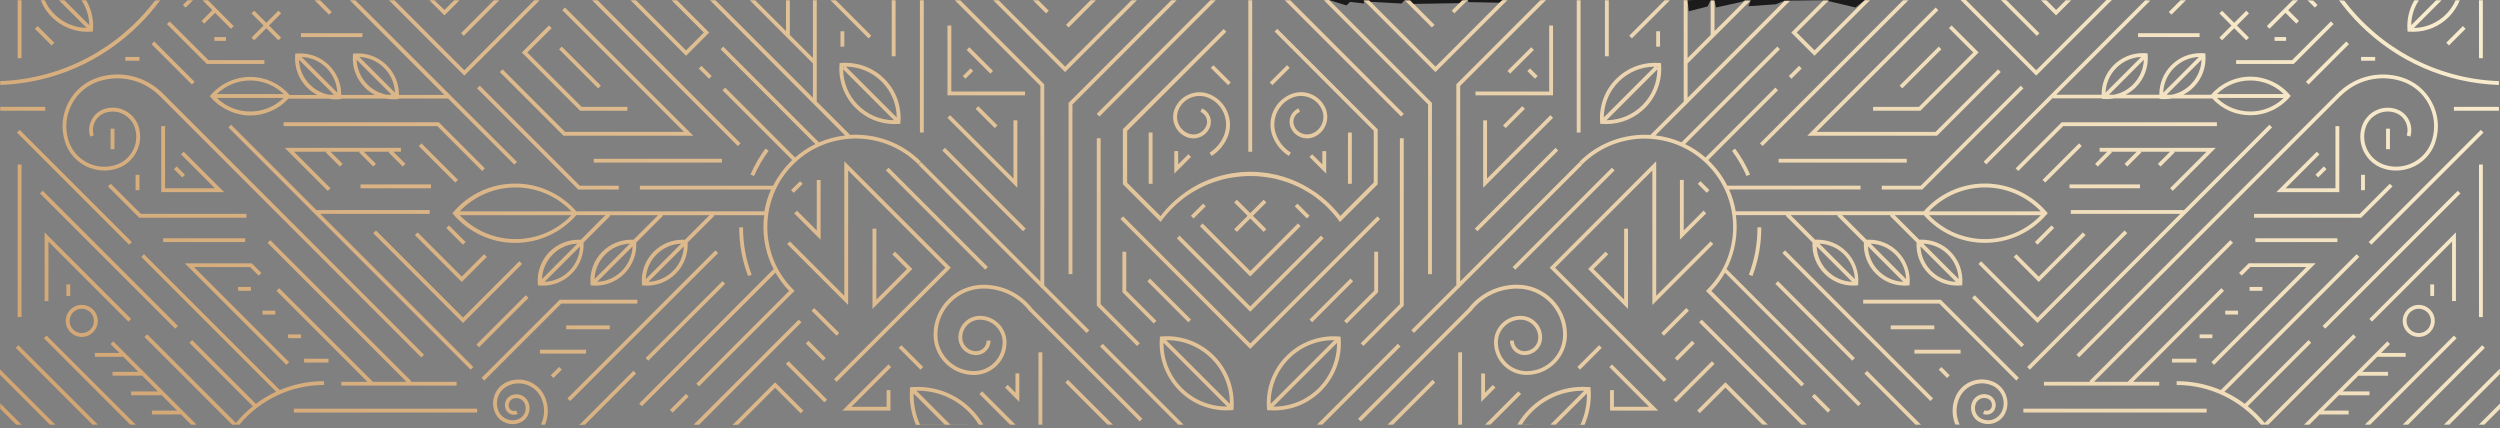 <?xml version="1.0" encoding="utf-8"?>
<!-- Generator: Adobe Illustrator 27.5.0, SVG Export Plug-In . SVG Version: 6.00 Build 0)  -->
<svg version="1.1" id="_ÎÓÈ_1" xmlns="http://www.w3.org/2000/svg" xmlns:xlink="http://www.w3.org/1999/xlink" x="0px" y="0px"
	 viewBox="0 0 3901.4 668.6" style="enable-background:new 0 0 3901.4 668.6;" xml:space="preserve">
<rect x="0" y="0" width="3901.4" height="668.6" fill="#808080" stroke="none"/>
<style type="text/css">
	.st0{fill:url(#SVGID_1_);}
	.st1{fill:#1B1B1B;}
</style>
<linearGradient id="SVGID_1_" gradientUnits="userSpaceOnUse" x1="823.202" y1="-790.653" x2="3079.023" y2="1465.168" gradientTransform="matrix(1 0 0 -1 0 670)">
	<stop  offset="0" style="stop-color:#D2A572"/>
	<stop  offset="0.54" style="stop-color:#E6CAA2"/>
	<stop  offset="1" style="stop-color:#F9EED0"/>
</linearGradient>
<path class="st0" d="M912.9,662.7l79.8-79.8l-4.2-4.2l-84.6,84.6 M1090.9,662.8L1250.7,503l-4.2-4.2l-164.1,164 M1701.8,0.4
	l-38.3,38.3l4.2,4.2l42.5-42.5 M2128,0.4l112.1,112.1L2352.4,0.3 M1550,0.4l112.1,112.1L1774.2,0.4 M1765.8,0.4l-103.6,103.6
	L1558.5,0.4 M2343.8,0.4l-103.6,103.6L2136.5,0.4 M1534.8,444.4c-43,0-77.9,35-77.9,77.9c0,34.7,28.2,62.9,62.9,62.9
	c28.1,0,50.9-22.8,50.9-50.9c0-22.8-18.6-41.4-41.4-41.4c-18.6,0-33.7,15.1-33.7,33.7c0,15.2,12.4,27.5,27.6,27.5
	c12.5,0,22.6-10.2,22.6-22.6h-6c0,9.2-7.5,16.6-16.6,16.6c-11.9,0-21.6-9.7-21.6-21.5c0-15.3,12.4-27.7,27.7-27.7
	c19.5,0,35.4,15.9,35.4,35.3c0,24.8-20.2,44.9-44.9,44.9c-31.4,0-56.9-25.5-56.9-56.9c0-39.6,32.3-71.9,71.9-71.9
	c27.3,0,52.7,12,70,33.1l-0.2,0.2l174,174l4.2-4.2L1610.4,481l0.1-0.1C1592.1,457.7,1564.4,444.4,1534.8,444.4L1534.8,444.4z
	 M1612,0.4l20.5,20.5l4.2-4.2l-16.3-16.3 M1234.5,296.7l4.2,4.2l14-14l-4.2-4.2L1234.5,296.7z M1280.6,374.1v-93.2h-6v78.8
	l-30.9-30.9l-4.2,4.2L1280.6,374.1z M1228.5,380.9l95.1,95.1v-210l151.8,151.8l-173.9,173.9l4.2,4.2l178.1-178.1l-166.2-166.2v210
	l-84.9-84.9L1228.5,380.9z M1070.5,614.7l-25,25l4.2,4.2l25-25L1070.5,614.7z M334.6,63.8h18v-6h-18V63.8z M720.6,431.6l-68.9-68.9
	l-4.2,4.2l73.1,73.1l39.1-39.1l-4.2-4.2L720.6,431.6z M714.7,280.7l-57-57l-4.2,4.2l57,57L714.7,280.7z M756.7,262.7l-71.9-71.9
	H442.6v6h239.8l70.1,70.1L756.7,262.7z M696.5,355.9l26,26l4.2-4.2l-26-26L696.5,355.9z M396.7,62.9l18.9-18.9l18.9,18.9l4.2-4.2
	l-18.9-18.9l18.9-18.9l-4.2-4.2l-18.9,18.9l-18.9-18.9l-4.2,4.2l18.9,18.9l-18.9,18.9L396.7,62.9z M469.6,57.8h96v-6h-96L469.6,57.8
	L469.6,57.8z M751.5,589.7l4.2,4.2l120.1-120.1h118.8v-6H873.4L751.5,589.7z M722.6,495.6L586.7,359.7l-4.2,4.2L722.6,504l92.1-92.1
	l-4.2-4.2L722.6,495.6z M743.5,537.7l4.2,4.2l77-77l-4.2-4.2L743.5,537.7z M316,0.4l15.4,15.4l-16.9,16.9l4.2,4.2l16.9-16.9
	l24.9,24.9l4.2-4.2L324.5,0.4 M292.8,0.4l-7.3,7.3l4.2,4.2l11.5-11.5 M951.6,507.8h-68v6h68V507.8z M172.6,200.8v32h6v-32H172.6z
	 M236.5,68.9l63,63l4.2-4.2l-63-63L236.5,68.9L236.5,68.9z M26.5,206.9l175,175l4.2-4.2l-175-175L26.5,206.9L26.5,206.9z
	 M260.5,37.6l62.2,62.2h89.9v-6h-87.4l-60.4-60.4L260.5,37.6z M1429.4,663c-7.5-17.5-10.8-36.7-9.3-56.1l0.2-2.6l2.6-0.2
	c3-0.2,6.1-0.3,9.1-0.3c31.7,0,61.4,12.3,83.8,34.7c7.4,7.4,13.5,15.3,18.6,24.2 M1474.4,662.7l-48.7-48.7
	c-0.3,17,3.2,33.6,10.1,48.7 M1527.4,662.7c-4.7-7.9-9.3-13.4-15.9-20.1c-21.2-21.2-49.5-32.9-79.5-32.9c-0.7,0-1.3,0-1.9,0
	l52.9,52.9 M2367.9,662.6c5.1-8.9,11.2-16.8,18.6-24.2c22.4-22.4,52.1-34.7,83.8-34.7c3,0,6.1,0.1,9.1,0.3l2.6,0.2l0.2,2.6
	c1.5,19.4-1.8,38.7-9.4,56.1 M2466.4,662.7c6.9-15.1,10.4-31.8,10.1-48.7l-48.7,48.7 M2419.3,662.7l52.9-52.9c-0.6,0-1.3,0-1.9,0
	c-30.1,0-58.3,11.7-79.5,32.9c-6.6,6.6-11.2,12.2-15.9,20.1 M1309.7,519.7l-39-39l-4.2,4.2l39,39L1309.7,519.7z M1226.5,567.9l60,60
	l4.2-4.2l-60-60L1226.5,567.9z M1386.5,568.7l-72.1,72.1h75.2v-32h-6v26h-54.8l61.9-61.9L1386.5,568.7z M1151.9,662.8l57.7-57.7
	l39.9,39.9l4.2-4.2l-44.1-44.1l-66.5,66.5 M1257.5,536l27,27l4.2-4.2l-27-27L1257.5,536z M2281.8,0.4l-16.3,16.3l4.2,4.2L2290.6,0
	 M2819.8,662.7l-164.1-164l-4.2,4.2l159.8,159.8 M2831.7,614.7l-4.2,4.2l25,25l4.2-4.2L2831.7,614.7z M2621.6,280.8V374l41.1-41.1
	l-4.2-4.2l-30.9,30.9v-78.8H2621.6L2621.6,280.8z M2667.7,296.7l-14-14l-4.2,4.2l14,14L2667.7,296.7z M2192,0.4l42.5,42.5l4.2-4.2
	l-38.3-38.3 M2066,0.4l162.6,162.6v264.8h6V160.6L2074.1,0 M2123.6,657.7l174-174l-0.2-0.2c17.3-21.1,42.7-33.1,70-33.1
	c39.6,0,71.9,32.3,71.9,71.9c0,31.4-25.5,56.9-56.9,56.9c-24.8,0-44.9-20.2-44.9-44.9c0-19.5,15.9-35.4,35.4-35.4
	c15.3,0,27.7,12.4,27.7,27.7c0,11.9-9.7,21.5-21.6,21.5c-9.2,0-16.6-7.5-16.6-16.6h-6c0,12.5,10.2,22.6,22.6,22.6
	c15.2,0,27.6-12.4,27.6-27.5c0-18.6-15.1-33.7-33.7-33.7c-22.8,0-41.4,18.5-41.4,41.3c0,28.1,22.9,50.9,50.9,50.9
	c34.7,0,62.9-28.2,62.9-62.9c0-43-34.9-77.9-77.9-77.9c-29.6,0-57.2,13.3-75.7,36.6l0.1,0.1l-172.5,172.5L2123.6,657.7L2123.6,657.7
	z M2418.4,417.8l178.1,178.1l4.2-4.2l-173.9-173.9L2578.6,266v210l95.1-95.1l-4.2-4.2l-84.9,84.9v-210L2418.4,417.8z M3876.9,662.7
	l24.4-24.4l0.1-8.6l-33,33 M3838.7,0.4c-3.9,9.7-9.8,18.6-17.3,26.2c-14.8,14.8-34.6,23-55.6,23l0,0c-2,0-4-0.1-6-0.2l-2.6-0.2
	l-0.2-2.6c-1.2-16.3,2.6-32.4,10.8-46.2 M3774.9,0.4c-7.8,11.6-11.8,24.9-12,38.9l38.9-38.9 M3810.2,0.4l-43.2,43.2
	c18.9-0.3,36.7-7.8,50.1-21.2c6.4-6.4,11.5-13.9,15-21.9 M3847.7,44.9l-4.2-4.2l-26,26l4.2,4.2L3847.7,44.9z M3874.6,90.8V0.4h-6
	v90.4H3874.6z M356.5,198.9l378,378l4.2-4.2L499.8,333.8h170.8v-6h-176v0.8L360.7,194.7L356.5,198.9L356.5,198.9z M421.7,374.7
	l-4.2,4.2l216.9,216.9h-52.5L435.7,449.7l-4.2,4.2l141.9,141.9h-40.8v6h180v-6h-72l1.1-1.1L421.7,374.7z M625.6,230.8H444.4
	l67.1,67.1l4.2-4.2l-56.9-56.9h50.8l-1.1,1.1l22,22l4.2-4.2l-18.9-18.9h45.8l-1.1,1.1l22,22l4.2-4.2l-18.9-18.9h39.8l-1.1,1.1l22,22
	l4.2-4.2l-18.9-18.9h11.8V230.8L625.6,230.8z M562.6,293.8h110v-6h-110V293.8z M33.6,256.8h-6v238h6V256.8z M168.5,290.9l48.9,48.9
	h167.2v-6H219.9l-47.1-47.1L168.5,290.9L168.5,290.9z M251.6,196.8v103h98.2l-63.1-63.1l-4.2,4.2l52.9,52.9h-77.8v-97H251.6z
	 M408,426l-15.1-15.1H288.4L447,569.4l4.2-4.2L302.8,416.8h87.5l13.4,13.4L408,426L408,426z M275.7,259.7l-4.2,4.2l13,13l4.2-4.2
	L275.7,259.7z M211.6,272.8v24h6v-24H211.6z M277.7,508.7l-211-211l-4.2,4.2l211,211L277.7,508.7z M204.7,497.7L69.6,362.6v107.2h6
	V377l124.9,124.9L204.7,497.7L204.7,497.7z M469.6,527.8v-6h-20v6H469.6z M458.6,643.8h286v-6h-286L458.6,643.8L458.6,643.8z
	 M474.6,565.8h38v-6h-38L474.6,565.8L474.6,565.8z M152.6,500.8c0,13.8-11.2,25-25,25s-25-11.2-25-25s11.2-25,25-25
	S152.6,487,152.6,500.8z M146.6,500.8c0-10.5-8.5-19-19-19s-19,8.5-19,19s8.5,19,19,19S146.6,511.3,146.6,500.8z M211.9,662.8
	L72.7,523.7l-4.2,4.2l134.8,134.8 M103.6,443.8v18h6v-18H103.6z M409.6,490.8h20v-6h-20V490.8z M254.6,371.8v6h128v-6H254.6z
	 M371.6,453.8h20v-6h-20V453.8z M152.8,662.7l-124-124l-4.2,4.2l119.8,119.8 M306.8,662.7L195.1,551.1v-0.3h-0.3l-18.1-18.1
	l-4.2,4.2l13.9,13.9h-38.3v6h44.3l23.5,23.5h-40.3v6h46.3l24.5,24.5h-41.8v6h47V616l24.8,24.8h-39.3v6h45.3l15.9,15.9 M373.6,662.7
	c31.6-37.8,79-61.9,132-61.9v-6c-24.4,0-47.7,4.9-68.9,13.9l-212-212l-4.2,4.2l210.4,210.4c-11.2,5.2-21.8,11.5-31.6,18.9
	l-99.5-99.5l-4.2,4.2l99,99c-9.7,7.8-18.5,16.5-26.4,26.1L229.7,521.7l-4.2,4.2l136.8,136.8 M770.8,0.4l-51.3,51.3l4.2,4.2
	l55.5-55.5 M708.8,0.4l-15.1,15.1l-16-15.2 M670,0.4l23.6,23.6l23.6-23.6 M833.8,0.4L724.6,109.6L615.5,0.4 M924,0.4l227.5,227.5
	l4.2-4.2L932.5,0.4 M607,0.4l117.6,117.6L842.2,0.4 M744.5,137.9l157,157l0.9,0.9h63.2v-6h-60.8L748.7,133.7L744.5,137.9
	L744.5,137.9z M780,112.4l99.4,99.4h202.5L881.7,11.7l-4.2,4.2l189.9,189.9H881.9l-97.6-97.6L780,112.4L780,112.4z M856.6,39.7
	l-42.2,42.2l90.9,90.9h73.8v-6h-71.3l-84.9-84.9l38-38L856.6,39.7L856.6,39.7z M937.7,133.7l-61-61l-4.2,4.2l61,61L937.7,133.7
	L937.7,133.7z M154,120.6c-20.4,6.3-37.1,20.2-47.1,39.1c-10,18.9-12,40.5-5.7,60.9c8.6,27.7,34.1,45.5,61.7,45.5
	c6.3,0,12.7-0.9,19-2.9c27.5-8.5,43-37.8,34.5-65.3c-6.9-22.3-30.7-34.9-53-28c-8.8,2.7-16,8.7-20.3,16.9s-5.2,17.5-2.5,26.3
	l5.7-1.8c-2.2-7.3-1.5-15,2-21.7c3.6-6.7,9.5-11.7,16.8-13.9c19.2-5.9,39.6,4.9,45.5,24.1c7.5,24.4-6.2,50.3-30.6,57.8
	c-30.9,9.5-63.7-7.8-73.2-38.7c-5.8-18.9-3.9-38.9,5.3-56.4c9.2-17.5,24.7-30.3,43.6-36.1c33.1-10.2,68.9-1.3,93.4,23.2l0.1-0.1
	l408.3,408.3l4.2-4.2L250.7,142.4l-0.1,0.1C224.6,118.6,188,110.2,154,120.6L154,120.6z M0.4,172.8h70.2v-6H0.4 M195.6,88.8v6h22v-6
	H195.6z M0.4,637.9l24.9,24.9l8.5,0L0.4,629.4 M0,584.9l77.8,77.8l8.5,0L0,576.4 M491,0.4l22.5,22.5l4.2-4.2L499.5,0.4
	 M1106.5,122.9l4.2-4.2l-16-16l-4.2,4.2L1106.5,122.9z M1048,0.4l50.4,50.4l-27.8,27.8L992.5,0.4 M984,0.4l86.6,86.6l36.2-36.2
	l-50.4-50.4 M1126.6,247.8h-200v6h200V247.8z M914.6,545.8h-72v6h72V545.8z M863.7,589.9l13-13l-4.2-4.2l-13,13L863.7,589.9z
	 M885.5,621.7l4.2,4.2l231-231l-4.2-4.2L885.5,621.7z M1131.7,442.9l-4.2-4.2l-120,120l4.2,4.2L1131.7,442.9z M850.6,662.7
	c5.8-14,5.8-30.2-0.8-44.5c-10.4-22.4-37-32.1-59.3-21.8c-8.8,4.1-15.5,11.3-18.8,20.5c-3.3,9.1-2.9,19,1.2,27.8
	c6.9,14.8,24.6,21.3,39.4,14.5c5.9-2.7,10.4-7.6,12.6-13.7c2.2-6.1,2-12.7-0.8-18.6c-2.2-4.9-6.3-8.6-11.3-10.4
	c-5-1.8-10.5-1.6-15.3,0.6c-4,1.9-7.1,5.2-8.6,9.4s-1.3,8.7,0.5,12.7c1.6,3.4,4.3,5.9,7.8,7.2c3.5,1.3,7.3,1.1,10.7-0.4l-2.5-5.4
	c-1.9,0.9-4.1,1-6.1,0.2c-2-0.7-3.6-2.2-4.5-4.1c-1.2-2.6-1.3-5.5-0.3-8.2c1-2.7,2.9-4.8,5.5-6c3.4-1.6,7.2-1.7,10.8-0.4
	c3.5,1.3,6.3,3.9,7.9,7.3c2.1,4.5,2.3,9.4,0.6,14c-1.7,4.6-5.1,8.3-9.5,10.3c-11.8,5.5-26,0.3-31.5-11.5c-7-15.2-0.4-33.3,14.8-40.3
	c19.4-9,42.4-0.5,51.4,18.8c6.3,13.5,5.9,29-0.3,42 M554.5,0.4l252.3,252.3l-4.2,4.2L698.6,153v0.8h-76.5l-0.1,0.8l-2.6,0.2
	c-1.6,0.1-3.3,0.2-4.9,0.2c-4.1,0-8.1-0.4-12-1.1h-70.4l-0.1,0.8l-2.6,0.2c-1.6,0.1-3.3,0.2-4.9,0.2c-4.1,0-8.1-0.4-12-1.1h-62.5
	c-15.3,16.7-36.9,26.2-59.5,26.2s-46-10.3-61.4-28.2l-1.7-1.9l1.7-1.9c15.4-17.9,37.8-28.2,61.4-28.2s45.9,10.3,61.3,28.2h43.3
	c-5.8-3-11.2-6.9-15.9-11.6c-13.2-13.2-20-31.6-18.6-50.3l0.2-2.6l2.6-0.2c1.6-0.1,3.3-0.2,4.9-0.2c17.1,0,33.3,6.7,45.4,18.8
	c12.3,12.3,19,28.9,18.8,46.1h52.7c-5.8-3-11.2-6.9-15.9-11.6c-13.2-13.2-20-31.6-18.6-50.3l0.2-2.6l2.6-0.2
	c1.6-0.1,3.3-0.2,4.9-0.2c17.2,0,33.3,6.7,45.4,18.8c12.3,12.3,19,28.9,18.8,46.1h70.9L546,0.4 M442.7,152.8H338.4
	c13.9,13.6,32.6,21.2,52.2,21.2S428.8,166.3,442.7,152.8z M442.7,146.8c-13.9-13.6-32.6-21.2-52.2-21.2s-38.2,7.7-52.2,21.2H442.7z
	 M521.1,147.8l-54.6-54.6c0.6,14.5,6.6,28.3,17,38.7c8.2,8.2,18.5,13.7,29.7,15.9H521.1z M526.4,144.6c-0.6-14.5-6.6-28.3-17-38.7
	c-10.4-10.4-24.1-16.4-38.7-17L526.4,144.6z M611.1,147.8l-54.6-54.6c0.6,14.5,6.6,28.3,17,38.7c8.2,8.2,18.5,13.7,29.7,15.9H611.1
	L611.1,147.8z M616.4,144.6c-0.6-14.5-6.6-28.3-17-38.7c-10.4-10.4-24.1-16.4-38.7-17L616.4,144.6L616.4,144.6z M2522,123.2
	c16.2-16.2,37.8-25.2,60.8-25.2c2.2,0,4.4,0.1,6.6,0.2l2.6,0.2l0.2,2.6c1.9,25.1-7.2,49.7-24.9,67.4c-16.2,16.2-37.8,25.2-60.8,25.2
	l0,0c-2.2,0-4.4-0.1-6.6-0.2l-2.6-0.2l-0.2-2.6C2495.2,165.5,2504.2,140.9,2522,123.2L2522,123.2z M2584.9,104.1l1.5,1.5
	c0-0.5,0-1,0-1.5C2585.8,104.1,2585.4,104.1,2584.9,104.1z M2507.1,187.6c21.1-0.1,41-8.5,55.9-23.4c14.9-14.9,23.2-35,23.4-55.9
	L2507.1,187.6L2507.1,187.6z M2526.2,127.4c-14.9,14.9-23.2,35-23.4,55.9l79.3-79.3C2561,104.2,2541.2,112.5,2526.2,127.4
	L2526.2,127.4z M2590.6,72.8v-24h-6v24H2590.6z M2504.6,0.4v87.4h6V0.4 M2460.6,0.4v206.4h6V0.4 M2352.5,110.7l4.2,4.2l37-37
	l-4.2-4.2L2352.5,110.7z M2395.5,122.9l4.2-4.2l-12-12l-4.2,4.2L2395.5,122.9z M2734.8,430.8c9.3-24.3,13.9-49.9,13.8-76l-6,0
	c0.1,25.4-4.4,50.2-13.4,73.8L2734.8,430.8L2734.8,430.8z M2305.7,360.9l126-126l-4.2-4.2l-126,126L2305.7,360.9z M2302.6,148.8h121
	v-109h-6v103h-115V148.8z M2633.6,0.4v90.1l36-36V0.4 M2793.8,0.9l-210.4,210.4c13.9,1.6,27.6,5.2,40.7,10.8l149.4-149.4l4.2,4.2
	l-147.9,147.9c11.6,5.6,22.5,12.9,32.6,21.8l-0.9-0.9l109-109l4.2,4.2l-108.9,108.8c0.9,0.9,1.8,1.8,2.7,2.7
	c11.1,11.1,20.2,23.7,27,37.3h208v6h-205.1c4.8,10.8,8.3,22.2,10.3,34h293.5c24.1-27.5,58.8-43.3,95.4-43.3s72.1,16.1,96.3,44.3
	l1.7,2l-1.7,2c-24.2,28.2-59.3,44.3-96.3,44.3s-71.2-15.8-95.4-43.3h-45.4l38.4,38.4c1.2-0.1,2.3-0.1,3.5-0.1
	c17.1,0,33.1,6.6,45.1,18.7c13.2,13.2,19.9,31.4,18.5,50l-0.2,2.6l-2.6,0.2c-1.6,0.1-3.3,0.2-4.9,0.2c-17.1,0-33.1-6.6-45.1-18.7
	c-12.8-12.8-19.6-30.5-18.6-48.6l-41.6-41.6l1.1-1.1h-75.8l38.4,38.4c1.2-0.1,2.3-0.1,3.5-0.1c17.1,0,33.1,6.6,45.1,18.7
	c13.2,13.2,19.9,31.4,18.5,50l-0.2,2.6l-2.6,0.2c-1.6,0.1-3.3,0.2-4.9,0.2c-17.1,0-33.1-6.6-45.1-18.7
	c-12.8-12.8-19.6-30.5-18.6-48.6l-41.6-41.6l1.1-1.1h-73.8l38.4,38.4c1.2-0.1,2.3-0.1,3.5-0.1c17.1,0,33.1,6.6,45.1,18.7
	c13.2,13.2,19.9,31.4,18.5,50l-0.2,2.6l-2.6,0.2c-1.6,0.1-3.3,0.2-4.9,0.2c-17.1,0-33.1-6.6-45.1-18.7
	c-12.8-12.8-19.6-30.5-18.6-48.6l-41.6-41.6l1.1-1.1h-79c0.8,6.1,1.2,12.2,1.2,18.5c0,23.2-5.5,45.6-15.8,65.7l209.7,209.7l-4.2,4.2
	L2692,425.5c-5.8,10.2-13,19.8-21.3,28.5l144.9,144.9l-4.2,4.2L2662.2,454l2.1-2.1c53.8-53.8,53.8-141.4,0-195.2
	c-24.1-24.1-54.9-37.4-86.5-39.9l-0.1,0.1l-0.2-0.2c-38.8-3-78.7,10.3-108.4,39.9l-4.2-4.2c30.3-30.3,70.9-44.2,110.6-41.8
	l52.8-52.8h-0.8v-61l-0.1-0.1l0.1-0.1V0.4 M2732.2,0.4l-98.6,98.6v53.5L2785.2,1 M2675.6,0.4v48.1l48.2-48.1 M2839.3,380.2
	l55.3,55.3c-0.6-14.4-6.6-28.1-16.9-38.4C2867.4,386.7,2853.8,380.8,2839.3,380.2L2839.3,380.2z M2835,384.5
	c0.6,14.4,6.6,28.1,16.9,38.4c10.3,10.3,23.9,16.3,38.4,16.9L2835,384.5z M2919.3,380.2l55.3,55.3c-0.6-14.4-6.6-28.1-16.9-38.4
	C2947.4,386.7,2933.8,380.8,2919.3,380.2L2919.3,380.2z M2915,384.5c0.6,14.4,6.6,28.1,16.9,38.4c10.3,10.3,23.9,16.3,38.4,16.9
	L2915,384.5z M3001.3,380.2l55.3,55.3c-0.6-14.4-6.6-28.1-16.9-38.4C3029.4,386.7,3015.8,380.8,3001.3,380.2L3001.3,380.2z
	 M2997,384.5c0.6,14.4,6.6,28.1,16.9,38.4c10.3,10.3,23.9,16.3,38.4,16.9L2997,384.5z M3010.4,329.8h174.4
	c-22.8-23.8-54.2-37.3-87.2-37.3S3033.2,306.1,3010.4,329.8L3010.4,329.8z M3010.4,335.8c22.8,23.8,54.2,37.3,87.2,37.3
	s64.5-13.5,87.2-37.3H3010.4L3010.4,335.8z M2725.6,274.7l5.5-2.4c-6.2-14.3-14.1-27.9-23.4-40.5l-4.8,3.6
	C2711.8,247.6,2719.5,260.8,2725.6,274.7L2725.6,274.7z M1359.7,55.7l-55.3-55.3h-3.5h-4.9l59.5,59.5L1359.7,55.7L1359.7,55.7z
	 M1600.7,356.7l-126-126l-4.2,4.2l126,126L1600.7,356.7z M1435.6,0.4v206.4h6V0.4 M1549.7,110.7l-37-37l-4.2,4.2l37,37L1549.7,110.7
	z M1506.7,122.9l12-12l-4.2-4.2l-12,12L1506.7,122.9z M1335,168.4c-17.8-17.8-26.8-42.3-24.9-67.4l0.2-2.6l2.6-0.2
	c2.2-0.2,4.4-0.2,6.6-0.2c23,0,44.6,8.9,60.8,25.2c17.8,17.7,26.8,42.3,24.9,67.4l-0.2,2.6l-2.6,0.2c-2.2,0.2-4.4,0.2-6.6,0.2
	C1372.8,193.6,1351.2,184.7,1335,168.4z M1320.1,104l79.3,79.3c-0.2-20.9-8.5-41-23.4-55.9C1361,112.5,1341.2,104.2,1320.1,104
	L1320.1,104z M1315.9,105.6l1.5-1.5c-0.5,0-1,0-1.5,0C1315.9,104.6,1315.9,105.1,1315.9,105.6L1315.9,105.6z M1315.8,108.3
	c0.2,20.9,8.5,41,23.4,55.9c14.9,14.9,34.8,23.3,55.9,23.4L1315.8,108.3L1315.8,108.3z M2314.6,187.8V293l109.1-109.1l-4.2-4.2
	l-98.9,98.9v-90.8L2314.6,187.8L2314.6,187.8z M1317.6,72.8v-24h-6v24H1317.6z M1116.5,0.4l152.1,152.1V99L1170,0.4 M1274.6,0.4
	v96.1l0.1,0.1l-0.1,0.1v61h-0.8l52.8,52.8c39.7-2.4,80.3,11.5,110.6,41.8l-4.2,4.2c-29.6-29.6-69.5-42.9-108.4-39.9l-0.2,0.2
	l-0.1-0.1c-31.6,2.5-62.4,15.8-86.5,39.9c-53.8,53.8-53.8,141.4,0,195.2l2.1,2.1l-149.1,149.1l-4.2-4.2L1231.5,454
	c-8.3-8.7-15.5-18.3-21.3-28.5l-208.5,208.5l-4.2-4.2L1207.2,420c-10.3-20.1-15.8-42.5-15.8-65.7c0-6.2,0.4-12.4,1.2-18.5h-79
	l1.1,1.1l-41.6,41.6c1,18.1-5.7,35.8-18.6,48.6c-12.1,12-28.1,18.7-45.1,18.7c-1.6,0-3.3-0.1-4.9-0.2l-2.6-0.2l-0.2-2.6
	c-1.4-18.6,5.3-36.9,18.5-50c12-12,28.1-18.7,45.1-18.7c1.2,0,2.3,0,3.5,0.1l38.4-38.4h-73.8l1.1,1.1l-41.6,41.6
	c1,18.1-5.7,35.8-18.6,48.6c-12,12-28.1,18.7-45.1,18.7c-1.6,0-3.3-0.1-4.9-0.2l-2.6-0.2l-0.2-2.6c-1.4-18.6,5.3-36.9,18.5-50
	c12-12,28.1-18.7,45.1-18.7c1.2,0,2.3,0,3.5,0.1l38.4-38.4h-75.8l1.1,1.1l-41.6,41.6c1,18.1-5.7,35.8-18.6,48.6
	c-12,12-28.1,18.7-45.1,18.7c-1.6,0-3.3-0.1-4.9-0.2l-2.6-0.2l-0.2-2.6c-1.4-18.6,5.3-36.9,18.5-50c12-12,28.1-18.7,45.1-18.7
	c1.2,0,2.3,0,3.5,0.1l38.4-38.4h-45.4c-24.1,27.5-58.8,43.3-95.4,43.3s-72.1-16.1-96.3-44.3l-1.7-2l1.7-2
	c24.2-28.2,59.2-44.3,96.3-44.3s71.2,15.8,95.4,43.3h293.5c2-11.8,5.4-23.2,10.3-34H998.6v-6h208c6.8-13.6,15.9-26.2,27-37.4
	c0.9-0.9,1.8-1.8,2.7-2.7l-108.8-108.8l4.2-4.2l109,109l-0.9,0.9c10-8.9,21-16.2,32.6-21.8L1124.5,76.9l4.2-4.2l149.4,149.5
	c13.1-5.6,26.8-9.2,40.7-10.8L1108,0.4 M1232.6,0.4v54.1l36,36V0.4 M1232.6,0.4h-54.1l48.1,48.1V0.4 M891.8,335.8H717.4
	c22.8,23.8,54.2,37.3,87.2,37.3S869.1,359.6,891.8,335.8L891.8,335.8z M891.8,329.8c-22.8-23.8-54.2-37.3-87.2-37.3
	s-64.5,13.5-87.2,37.3H891.8L891.8,329.8z M901,380.2c-14.5,0.6-28.1,6.5-38.4,16.9c-10.3,10.3-16.2,24-16.8,38.4L901,380.2
	L901,380.2z M905.2,384.5l-55.3,55.3c14.5-0.6,28.1-6.5,38.4-16.9C898.6,412.6,904.6,398.9,905.2,384.5L905.2,384.5z M983,380.2
	c-14.5,0.6-28.1,6.5-38.4,16.9c-10.3,10.3-16.2,24-16.8,38.4L983,380.2L983,380.2z M987.2,384.5l-55.3,55.3
	c14.5-0.6,28.1-6.5,38.4-16.9C980.6,412.6,986.6,398.9,987.2,384.5L987.2,384.5z M1063,380.2c-14.5,0.6-28.1,6.5-38.4,16.9
	c-10.3,10.3-16.2,24-16.8,38.4L1063,380.2L1063,380.2z M1067.2,384.5l-55.3,55.3c14.5-0.6,28.1-6.5,38.4-16.9
	C1060.7,412.6,1066.6,398.9,1067.2,384.5L1067.2,384.5z M2403.8,0.4l-131.1,131.1v313.6l-70.3,70.3l4.2,4.2l70.9-70.9h1.1v-1.1
	l190.5-190.5l-4.2-4.2l-186.2,186.3V134.1l134-134 M2375.5,165.7l-30,30l4.2,4.2l30-30L2375.5,165.7z M1599.6,142.8h-115v-103h-6
	v109h121V142.8z M1526.7,165.7l-4.2,4.2l30,30l4.2-4.2L1526.7,165.7z M1478.5,183.9l109.1,109.1V187.8h-6v90.8l-98.9-98.9
	L1478.5,183.9L1478.5,183.9z M1490,0.4l133.6,133.6v305.2L1437.4,253l-4.2,4.2l190.5,190.5v1.1h1.1l70.9,70.9l4.2-4.2l-70.3-70.3
	V131.6L1498.5,0.4 M1391.6,0.4v87.4h6V0.4 M3696.5,377.7l4.2,4.2l175-175l-4.2-4.2L3696.5,377.7z M3723.6,232.8h6v-32h-6V232.8z
	 M3598.5,127.7l4.2,4.2l63-63l-4.2-4.2L3598.5,127.7z M3874.6,256.8h-6v238h6V256.8z M3577,93.8h-87.4v6h89.9l62.2-62.2l-4.2-4.2
	L3577,93.8z M3577.8,0.4l-40.3,40.3l4.2,4.2l24.9-24.9l16.9,16.9l4.2-4.2l-16.9-16.9l15.4-15.4 M3601,0.4l11.5,11.5l4.2-4.2
	l-6.8-6.8 M3549.6,57.8v6h18v-6H3549.6z M3467.7,62.9l18.9-18.9l18.9,18.9l4.2-4.2l-18.9-18.9l18.9-18.9l-4.2-4.2l-18.9,18.9
	l-18.9-18.9l-4.2,4.2l18.9,18.9l-18.9,18.9L3467.7,62.9z M3179.7,381.9l26-26l-4.2-4.2l-26,26L3179.7,381.9z M3248.7,227.9l-4.2-4.2
	l-57,57l4.2,4.2L3248.7,227.9z M3219.8,196.8h239.8v-6h-242.2l-71.9,71.9l4.2,4.2L3219.8,196.8L3219.8,196.8z M1440.7,572.7l-34-34
	l-4.2,4.2l34,34L1440.7,572.7z M3077.5,464.9l77,77l4.2-4.2l-77-77L3077.5,464.9z M2907.6,467.8v6h118.8l120.1,120.1l4.2-4.2
	l-121.9-121.9H2907.6L2907.6,467.8z M3142.5,400.9l39.1,39.1l73.1-73.1l-4.2-4.2l-68.9,68.9l-34.9-34.9L3142.5,400.9L3142.5,400.9z
	 M3087.5,411.9l92.1,92.1l140.1-140.1l-4.2-4.2l-135.9,135.9l-87.9-87.9L3087.5,411.9L3087.5,411.9z M2597.8,0.4l-55.3,55.3l4.2,4.2
	l59.3-59.5 M1159.6,354.8l-6,0c-0.1,26.1,4.5,51.7,13.8,76l5.6-2.1C1164,405.1,1159.5,380.2,1159.6,354.8z M54.5,44.9l26,26l4.2-4.2
	l-26-26C58.7,40.7,54.5,44.9,54.5,44.9z M27.6,0.4v90.4h6V0.4 M241.9,0.9C185.9,74.5,98.8,123,0.3,126.6l0.1,4.7v1.3
	c82.1-2.9,158.9-36.3,217.3-94.7c11.8-11.8,22.6-24.3,32.2-37.5 M134.4,0.4c8.2,13.8,12,29.9,10.8,46.2l-0.2,2.6l-2.6,0.2
	c-2,0.2-4,0.2-6,0.2c-21,0-40.7-8.2-55.6-23C73.2,19,67.4,10.1,63.5,0.4 M100.5,0.4l38.9,38.9c-0.2-13.6-4.8-27.6-12.1-38.9
	 M69.9,0.4c3.6,8.5,8.5,15.2,15.2,21.9c13.4,13.4,31.2,20.9,50.1,21.2L92,0.4 M1194.6,231.8c-9.3,12.6-17.2,26.2-23.4,40.5l5.5,2.4
	c6.1-13.9,13.7-27.1,22.8-39.4L1194.6,231.8L1194.6,231.8z M3336.6,57.8h96v-6h-96V57.8z M2644.7,535.9l-4.2-4.2l-27,27l4.2,4.2
	L2644.7,535.9z M2512.6,608.8v32h75.2l-72.1-72.1l-4.2,4.2l61.9,61.9h-54.8v-26H2512.6L2512.6,608.8z M2326,662.6l47.7-47.7
	l-4.2-4.2l-52.1,52.1L2326,662.6L2326,662.6z M2592.5,519.7l4.2,4.2l39-39l-4.2-4.2L2592.5,519.7z M2007.5,555.4
	c19.7-19.7,46-30.6,73.9-30.6c2.7,0,5.4,0.1,8,0.3l2.6,0.2l0.2,2.6c2.3,30.5-8.7,60.4-30.3,82c-19.7,19.7-46,30.6-73.9,30.6l0,0
	c-2.7,0-5.4-0.1-8-0.3l-2.6-0.2l-0.2-2.6C1974.8,606.9,1985.9,577,2007.5,555.4L2007.5,555.4z M2086.5,535.1l-99.4,99.4
	c0.3,0,0.6,0,0.9,0c26.3,0,51.1-10.2,69.7-28.8C2076.4,586.9,2086.7,561.4,2086.5,535.1L2086.5,535.1z M2011.7,559.7
	c-18.8,18.8-29.1,44.2-28.8,70.6l99.4-99.4c-0.3,0-0.6,0-0.9,0C2055.1,530.8,2030.3,541,2011.7,559.7L2011.7,559.7z M2190.6,215.8
	h-6v258.8l-61.1,61.1l4.2,4.2l62.9-62.9L2190.6,215.8L2190.6,215.8z M1847.1,662.7l-126.2-126.2l-4.2,4.2l122,122 M2063.6,662.7
	l122-122l-4.2-4.2l-126.2,126.2 M2311.5,582.8v44.4l22.3-22.3l-4.2-4.2l-12.1,12.1v-29.9L2311.5,582.8L2311.5,582.8z M2495.5,538.7
	l-34,34l4.2,4.2l34-34L2495.5,538.7z M1361.6,356.8v125.2l62.2-62.2l-27.1-27.1l-4.2,4.2l22.9,22.9l-47.8,47.8V356.8H1361.6z
	 M1382.5,265.9l155,155l4.2-4.2l-155-155L1382.5,265.9z M1888.8,0.4l-177.3,177.3l4.2,4.2L1897.2,0.4 M1827.8,0.4l-159.3,159.3
	l-0.9,0.9v267.2h6V163.1L1836.2,0.4 M2360.5,416.7l4.2,4.2l155-155l-4.2-4.2L2360.5,416.7z M2005,0.4l181.5,181.5l4.2-4.2
	L2013.5,0.4 M2758.8,662.7l-66.2-66.2l-44.1,44.1l4.2,4.2l39.9-39.9l57.7,57.7 M2505.5,392.7l-27.1,27.1l62.2,62.2V356.8h-6v110.8
	l-47.8-47.8l22.9-22.9L2505.5,392.7L2505.5,392.7z M2675.7,567.9l-4.2-4.2l-60,60l4.2,4.2L2675.7,567.9z M1832.6,235.8V271
	l26.1-26.1l-4.2-4.2l-15.9,15.9v-20.8L1832.6,235.8L1832.6,235.8z M1798.6,286.8v-80h-6v80H1798.6z M1893.7,101.7l-4.2,4.2l27,27
	l4.2-4.2L1893.7,101.7L1893.7,101.7z M1948.1,0.4v236.4h6V0.4 M1753.2,200.7l-0.9,0.9v85.8l58.9,58.9l2.1-2.8c1.1-1.5,2.2-3,3.4-4.4
	c0.4-0.5,0.8-0.9,1.2-1.4c0.8-1,1.6-1.9,2.4-2.9c0.5-0.6,1-1.1,1.5-1.7c0.7-0.8,1.4-1.7,2.2-2.5c0.5-0.6,1.1-1.2,1.6-1.7
	c0.7-0.8,1.4-1.5,2.2-2.3c0.6-0.6,1.1-1.1,1.7-1.7c0.7-0.7,1.5-1.5,2.2-2.2c0.6-0.6,1.2-1.1,1.8-1.7c0.8-0.7,1.5-1.4,2.3-2.1
	c0.6-0.5,1.2-1.1,1.8-1.6c0.8-0.7,1.6-1.4,2.4-2.1c0.6-0.5,1.2-1,1.8-1.5c0.8-0.7,1.6-1.3,2.4-2c0.7-0.6,1.4-1.1,2.2-1.7
	c0.8-0.6,1.5-1.2,2.3-1.8c0.8-0.6,1.5-1.1,2.3-1.7c0.8-0.5,1.5-1.1,2.3-1.6c0.8-0.6,1.7-1.2,2.6-1.7c0.7-0.5,1.4-0.9,2.1-1.4
	c0.9-0.6,1.9-1.2,2.9-1.8c0.6-0.4,1.2-0.8,1.9-1.1c1.1-0.6,2.2-1.3,3.3-1.9c0.5-0.3,1-0.6,1.6-0.9c1.2-0.7,2.5-1.4,3.7-2
	c0.4-0.2,0.8-0.4,1.2-0.6c1.4-0.7,2.7-1.4,4.1-2c0.3-0.1,0.6-0.3,0.9-0.5c1.5-0.7,2.9-1.4,4.4-2c0.2-0.1,0.5-0.2,0.7-0.3
	c1.4-0.6,2.8-1.2,4.3-1.8c0.4-0.1,0.7-0.3,1.1-0.4c1.4-0.5,2.7-1,4.1-1.5c0.4-0.2,0.9-0.3,1.3-0.5c1.3-0.5,2.6-0.9,3.9-1.3
	c0.6-0.2,1.1-0.4,1.7-0.5c1.2-0.4,2.4-0.8,3.7-1.1c0.7-0.2,1.3-0.4,2-0.6c1.2-0.3,2.3-0.6,3.4-0.9c0.7-0.2,1.5-0.4,2.2-0.6
	c1.1-0.3,2.2-0.5,3.3-0.8c0.8-0.2,1.6-0.4,2.4-0.5c1.1-0.2,2.2-0.4,3.3-0.6c0.8-0.1,1.6-0.3,2.4-0.4c1.1-0.2,2.3-0.4,3.4-0.5
	c0.7-0.1,1.5-0.2,2.2-0.3c1.3-0.2,2.5-0.3,3.8-0.5c0.7-0.1,1.4-0.2,2.1-0.2c1.3-0.1,2.5-0.2,3.8-0.4c0.7-0.1,1.4-0.1,2.2-0.2
	c1.2-0.1,2.4-0.1,3.6-0.2c0.8,0,1.6-0.1,2.5-0.1c1.1,0,2.2-0.1,3.2-0.1c0.9,0,1.9,0,2.8,0c0.9,0,1.9,0,2.8,0c1.1,0,2.2,0,3.3,0.1
	c0.8,0,1.6,0.1,2.4,0.1c1.2,0.1,2.4,0.1,3.6,0.2c0.7,0,1.4,0.1,2.1,0.2c1.3,0.1,2.6,0.2,3.8,0.4c0.7,0.1,1.3,0.1,2,0.2
	c1.3,0.1,2.6,0.3,3.8,0.5c0.7,0.1,1.5,0.2,2.2,0.3c1.1,0.2,2.3,0.4,3.4,0.5c0.8,0.1,1.6,0.3,2.4,0.4c1.1,0.2,2.2,0.4,3.3,0.6
	c0.8,0.2,1.6,0.3,2.4,0.5c1.1,0.2,2.2,0.5,3.3,0.8c0.7,0.2,1.5,0.4,2.2,0.6c1.2,0.3,2.3,0.6,3.5,0.9c0.6,0.2,1.3,0.4,1.9,0.6
	c1.2,0.4,2.5,0.7,3.7,1.1c0.5,0.2,1.1,0.4,1.6,0.5c1.3,0.4,2.6,0.9,3.9,1.3c0.4,0.2,0.9,0.3,1.3,0.5c1.4,0.5,2.8,1,4.2,1.6
	c0.3,0.1,0.7,0.3,1.1,0.4c1.4,0.6,2.9,1.2,4.3,1.8c0.2,0.1,0.4,0.2,0.7,0.3c1.5,0.7,3,1.3,4.5,2c0.3,0.1,0.6,0.3,0.9,0.4
	c1.4,0.7,2.8,1.4,4.1,2.1c0.4,0.2,0.8,0.4,1.2,0.6c1.2,0.7,2.5,1.3,3.7,2c0.5,0.3,1,0.6,1.5,0.9c1.1,0.6,2.2,1.3,3.3,1.9
	c0.6,0.4,1.2,0.8,1.8,1.1c1,0.6,1.9,1.2,2.9,1.8c0.7,0.5,1.4,0.9,2.1,1.4c0.9,0.6,1.7,1.1,2.6,1.7c0.8,0.5,1.5,1.1,2.3,1.6
	c0.8,0.6,1.6,1.1,2.3,1.7c0.8,0.6,1.5,1.2,2.3,1.8c0.7,0.6,1.5,1.1,2.2,1.7c0.8,0.6,1.6,1.3,2.4,2c0.6,0.5,1.2,1,1.8,1.5
	c0.8,0.7,1.6,1.4,2.4,2.1c0.6,0.5,1.2,1.1,1.8,1.6c0.8,0.7,1.5,1.4,2.3,2.1c0.6,0.6,1.2,1.1,1.8,1.7c0.7,0.7,1.5,1.5,2.2,2.2
	c0.6,0.6,1.2,1.2,1.7,1.8c0.7,0.7,1.4,1.5,2.1,2.3c0.6,0.6,1.1,1.2,1.7,1.8c0.7,0.8,1.4,1.6,2.1,2.4c0.5,0.6,1,1.1,1.5,1.7
	c0.8,0.9,1.5,1.8,2.3,2.8c0.4,0.5,0.8,1,1.2,1.5c1.1,1.4,2.3,2.9,3.4,4.4l2.1,2.8l58.9-58.9v-85.8L1993.3,45l-4.2,4.2L2143.8,204
	v80.8l-52.2,52.2c-0.3-0.4-0.6-0.7-0.9-1.1c-0.5-0.6-0.9-1.2-1.4-1.8c-0.7-0.9-1.4-1.7-2.1-2.6c-0.5-0.6-1-1.1-1.5-1.7
	c-0.7-0.9-1.5-1.7-2.3-2.5c-0.5-0.5-1-1.1-1.4-1.6c-0.9-0.9-1.7-1.8-2.6-2.7c-0.4-0.4-0.8-0.9-1.2-1.3c-1.3-1.3-2.6-2.6-3.9-3.9
	c0,0-0.1,0-0.1-0.1c-1.3-1.3-2.6-2.5-4-3.7c-0.4-0.4-0.8-0.7-1.2-1.1c-1-0.9-1.9-1.7-2.9-2.5c-0.5-0.4-1-0.9-1.5-1.3
	c-0.6-0.5-1.2-1-1.8-1.5c-0.3-0.2-0.6-0.4-0.8-0.6c-0.8-0.6-1.5-1.2-2.3-1.8c-0.8-0.6-1.6-1.2-2.4-1.8c-0.8-0.6-1.6-1.2-2.4-1.8
	c-0.8-0.5-1.5-1.1-2.3-1.6c-0.9-0.6-1.8-1.2-2.7-1.8c-0.7-0.5-1.4-1-2.2-1.4c-1-0.6-2-1.3-3-1.9c-0.6-0.4-1.3-0.8-1.9-1.2
	c-1.1-0.7-2.3-1.3-3.4-2c-0.5-0.3-1.1-0.6-1.6-0.9c-1.3-0.7-2.6-1.4-3.9-2.1c-0.4-0.2-0.8-0.5-1.2-0.7c-1.4-0.7-2.8-1.4-4.3-2.1
	c-0.3-0.1-0.6-0.3-0.9-0.5c-1.5-0.7-3.1-1.4-4.6-2.1c-0.2-0.1-0.5-0.2-0.7-0.3c-0.3-0.1-0.7-0.3-1-0.5c-1.1-0.5-2.2-0.9-3.4-1.4
	c-0.4-0.2-0.8-0.3-1.2-0.5c-1.4-0.5-2.8-1.1-4.2-1.6c-0.5-0.2-0.9-0.4-1.4-0.5c-1.3-0.5-2.7-0.9-4-1.4c-0.6-0.2-1.2-0.4-1.7-0.6
	c-1.2-0.4-2.5-0.8-3.8-1.1c-0.7-0.2-1.4-0.4-2.1-0.6c-1.2-0.3-2.4-0.6-3.6-1c-0.8-0.2-1.6-0.4-2.3-0.6c-1.1-0.3-2.3-0.5-3.4-0.8
	c-0.8-0.2-1.7-0.4-2.5-0.5c-1.1-0.2-2.2-0.5-3.3-0.7c-0.8-0.2-1.7-0.3-2.5-0.5c-1.2-0.2-2.3-0.4-3.5-0.6c-0.5-0.1-0.9-0.2-1.4-0.2
	c-0.3,0-0.7-0.1-1-0.1c-1.3-0.2-2.6-0.3-3.9-0.5c-0.7-0.1-1.4-0.2-2.1-0.2c-1.3-0.1-2.6-0.3-4-0.4c-0.7-0.1-1.4-0.1-2.2-0.2
	c-1.3-0.1-2.5-0.2-3.8-0.2c-0.8,0-1.6-0.1-2.4-0.1c-1.2,0-2.3-0.1-3.5-0.1c-0.9,0-1.9,0-2.8,0c-1,0-2.1,0-3.1,0
	c-1.1,0-2.1,0-3.2,0.1c-0.9,0-1.8,0.1-2.7,0.1c-1.2,0.1-2.3,0.1-3.5,0.2c-0.8,0.1-1.6,0.1-2.4,0.2c-1.2,0.1-2.5,0.2-3.7,0.4
	c-0.8,0.1-1.5,0.2-2.3,0.3c-1.2,0.1-2.5,0.3-3.7,0.5c-0.3,0-0.7,0.1-1,0.1c-0.5,0.1-1,0.2-1.4,0.2c-1.1,0.2-2.2,0.4-3.3,0.5
	c-0.9,0.1-1.8,0.3-2.6,0.5c-1.1,0.2-2.2,0.4-3.2,0.6c-0.9,0.2-1.7,0.4-2.6,0.6c-1.1,0.2-2.2,0.5-3.3,0.8c-0.8,0.2-1.6,0.4-2.4,0.6
	c-1.2,0.3-2.3,0.6-3.5,0.9c-0.7,0.2-1.4,0.4-2.1,0.6c-1.2,0.4-2.5,0.7-3.7,1.1c-0.6,0.2-1.2,0.4-1.8,0.6c-1.3,0.4-2.7,0.9-4,1.4
	c-0.5,0.2-1,0.4-1.4,0.5c-1.4,0.5-2.8,1-4.2,1.6c-0.4,0.1-0.8,0.3-1.2,0.5c-1.1,0.5-2.3,0.9-3.4,1.4c-0.3,0.1-0.7,0.3-1,0.5
	c-0.2,0.1-0.5,0.2-0.8,0.3c-1.5,0.7-3.1,1.4-4.6,2.1c-0.3,0.1-0.6,0.3-1,0.5c-1.4,0.7-2.8,1.4-4.2,2.1c-0.4,0.2-0.8,0.5-1.3,0.7
	c-1.3,0.7-2.6,1.4-3.8,2.1c-0.5,0.3-1.1,0.6-1.6,0.9c-1.1,0.6-2.3,1.3-3.4,2c-0.7,0.4-1.3,0.8-1.9,1.2c-1,0.6-2,1.2-3,1.9
	c-0.7,0.5-1.5,1-2.2,1.5c-0.9,0.6-1.8,1.2-2.6,1.8c-0.8,0.5-1.6,1.1-2.3,1.7c-0.8,0.6-1.6,1.1-2.4,1.7c-0.8,0.6-1.6,1.2-2.4,1.8
	c-0.8,0.6-1.5,1.2-2.3,1.8c-0.3,0.2-0.6,0.4-0.8,0.7c-0.6,0.5-1.2,1-1.8,1.5c-0.5,0.4-1,0.8-1.5,1.2c-1,0.9-2,1.7-3,2.6
	c-0.4,0.4-0.8,0.7-1.2,1.1c-1.4,1.2-2.7,2.5-4.1,3.8c0,0,0,0,0,0c-1.3,1.3-2.7,2.6-3.9,3.9c-0.4,0.4-0.8,0.9-1.2,1.3
	c-0.9,0.9-1.7,1.8-2.6,2.8c-0.5,0.5-0.9,1.1-1.4,1.6c-0.8,0.9-1.5,1.7-2.3,2.6c-0.5,0.6-1,1.1-1.4,1.7c-0.7,0.9-1.4,1.7-2.1,2.6
	c-0.5,0.6-0.9,1.2-1.4,1.8c-0.3,0.4-0.6,0.7-0.8,1.1l-52.2-52.2v-80.8l154.8-154.8l-4.2-4.2L1753.2,200.7L1753.2,200.7z
	 M2068.7,169.4c-8.9-21.2-33.3-31.2-54.5-22.3c-12.6,5.3-22.5,15.2-27.7,27.9c-5.2,12.7-5.1,26.6,0.1,39.2
	c5.1,12.1,13.6,22.2,24.7,29.1l3.2-5.1c-10-6.3-17.8-15.4-22.3-26.4c-4.7-11.2-4.7-23.5-0.1-34.7s13.3-19.9,24.4-24.6
	c18.1-7.6,39,1,46.6,19.1c5.9,14.2-0.8,30.6-15,36.5c-11.1,4.6-23.8-0.6-28.4-11.6c-3.6-8.5,0.5-18.4,9-21.9l-2.3-5.5
	c-11.6,4.9-17.1,18.2-12.2,29.8c5.9,14.1,22.2,20.8,36.3,14.9C2067.7,206.6,2075.9,186.7,2068.7,169.4L2068.7,169.4z M1981.5,128.7
	l4.2,4.2l27-27l-4.2-4.2L1981.5,128.7L1981.5,128.7z M2103.6,206.8v80h6v-80H2103.6z M2047.7,240.7l-4.2,4.2l26.1,26.1v-35.2h-6
	v20.8L2047.7,240.7z M1887.6,238.3l3.2,5.1c11.1-7,19.6-17,24.7-29.1c5.3-12.6,5.3-26.6,0.1-39.2c-5.2-12.7-15-22.6-27.7-27.9
	c-10.3-4.3-21.6-4.3-31.9-0.1c-10.3,4.2-18.3,12.2-22.6,22.4c-3.5,8.4-3.5,17.6-0.1,25.9c3.4,8.4,9.9,14.9,18.3,18.4
	c14.1,5.9,30.4-0.8,36.3-14.9c4.8-11.6-0.6-24.9-12.2-29.8l-2.3,5.5c8.5,3.6,12.6,13.4,9,21.9c-4.6,11.1-17.4,16.3-28.4,11.6
	c-14.2-5.9-20.9-22.3-15-36.5c7.6-18.1,28.5-26.7,46.6-19.1c23,9.6,33.9,36.2,24.3,59.2C1905.4,222.8,1897.6,232,1887.6,238.3
	L1887.6,238.3z M2061.5,367.7l-110.4,110.4l-110.4-110.4l-4.2,4.2l110.4,110.4l4.2,4.2l4.2-4.2l110.4-110.4L2061.5,367.7z
	 M1584.8,662.7l-52.1-52l-4.2,4.2l47.8,47.8 M1584.7,582.8v29.9l-12.1-12.1l-4.2,4.2l22.3,22.3v-44.4L1584.7,582.8L1584.7,582.8z
	 M1711.6,215.8V477l62.9,62.9l4.2-4.2l-61.1-61.1V215.8H1711.6z M1626.6,662.7V549.8h-6v112.9 M1736.8,662.7l-70.1-70l-4.2,4.2
	l65.8,65.8 M2150.6,456v-63.2h-6v60.8l-47.1,47.1l4.2,4.2L2150.6,456L2150.6,456z M1947.8,668.6h6.6 M1751.6,392.8V456l48.9,48.9
	l4.2-4.2l-47.1-47.1v-60.8H1751.6z M1840.3,609.8c-21.6-21.6-32.6-51.5-30.3-82l0.2-2.6l2.6-0.2c2.7-0.2,5.4-0.3,8-0.3
	c27.9,0,54.2,10.9,73.9,30.6c21.6,21.6,32.6,51.5,30.3,82l-0.2,2.6l-2.6,0.2c-2.7,0.2-5.4,0.3-8,0.3
	C1886.3,640.4,1860,629.6,1840.3,609.8z M1819.9,530.8l99.4,99.4c0.2-26.4-10.1-51.8-28.8-70.6c-18.6-18.6-43.4-28.8-69.7-28.8
	C1820.5,530.8,1820.2,530.8,1819.9,530.8L1819.9,530.8z M1815.7,535c-0.2,26.4,10.1,51.8,28.8,70.6c18.6,18.6,43.4,28.8,69.7,28.8
	c0.3,0,0.6,0,0.9,0L1815.7,535L1815.7,535z M2043.5,498.7l4.2,4.2l64-64l-4.2-4.2L2043.5,498.7L2043.5,498.7z M1858.7,498.7l-64-64
	l-4.2,4.2l64,64L1858.7,498.7z M1858.5,336.7l4.2,4.2l19-19l-4.2-4.2L1858.5,336.7z M1946.9,540.3l4.2,4.2l4.2-4.2l198.4-198.4
	l-4.2-4.2L1951.1,536l-198.4-198.4l-4.2,4.2L1946.9,540.3L1946.9,540.3z M2043.7,336.7l-19-19l-4.2,4.2l19,19L2043.7,336.7z
	 M1930.2,361.9l20.9-20.9l20.9,20.9l4.2-4.2l-20.9-20.9l20.9-20.9l-4.2-4.2l-20.9,20.9l-20.9-20.9l-4.2,4.2l20.9,20.9l-20.9,20.9
	L1930.2,361.9z M1872.5,352.9l74.4,74.4l4.2,4.2l4.2-4.2l74.4-74.4l-4.2-4.2l-74.4,74.4l-74.4-74.4L1872.5,352.9z M2173.9,662.7
	l65.8-65.8l-4.2-4.2l-70.1,70 M2281.6,662.7V549.8h-6v112.9 M3273.7,259.9l22-22l-1.1-1.1h39.8l-18.9,18.9l4.2,4.2l22-22l-1.1-1.1
	h45.8l-18.9,18.9l4.2,4.2l22-22l-1.1-1.1h50.8l-56.9,56.9l4.2,4.2l67.1-67.1h-181.2v6h11.8l-18.9,18.9L3273.7,259.9L3273.7,259.9z
	 M3684.6,272.8v24h6v-24H3684.6z M3455.2,569.4l158.6-158.6h-104.5l-15.1,15.1l4.2,4.2l13.4-13.4h87.5L3451,565.2L3455.2,569.4
	L3455.2,569.4z M3229.6,293.8h110v-6h-110V293.8z M3189.6,601.8h180v-6h-40.8l141.9-141.9l-4.2-4.2l-146.1,146.1h-52.5l216.9-216.9
	l-4.2-4.2l-220,220l1.1,1.1h-72L3189.6,601.8L3189.6,601.8z M3517.6,339.8h167.2l48.9-48.9l-4.2-4.2l-47.1,47.1h-164.8L3517.6,339.8
	L3517.6,339.8z M3510.6,447.8v6h20v-6H3510.6z M3630.7,263.9l-4.2-4.2l-13,13l4.2,4.2L3630.7,263.9z M3552.4,299.8h98.2v-103h-6v97
	h-77.8l52.9-52.9l-4.2-4.2L3552.4,299.8L3552.4,299.8z M3163.5,572.7l4.2,4.2l378-378l-4.2-4.2l-133.9,133.9v-0.8h-176v6h170.8
	L3163.5,572.7z M3038.5,589.9l4.2-4.2l-13-13l-4.2,4.2L3038.5,589.9z M3018.6,507.8h-68v6h68V507.8z M3059.6,545.8h-72v6h72V545.8z
	 M3058.2,662.7c-6.2-13-6.6-28.4-0.3-42c4.3-9.4,12.1-16.5,21.8-20.1s20.2-3.1,29.6,1.2c7.4,3.4,12.9,9.5,15.7,17.1
	c2.8,7.6,2.4,15.9-1,23.2c-2.7,5.7-7.4,10.1-13.3,12.3c-5.9,2.2-12.4,1.9-18.1-0.8c-9.2-4.2-13.2-15.2-8.9-24.4
	c1.6-3.4,4.4-6,7.9-7.3c3.5-1.3,7.4-1.1,10.8,0.4c2.6,1.2,4.6,3.3,5.5,6s0.9,5.6-0.3,8.2c-0.9,1.9-2.5,3.4-4.5,4.1
	c-2,0.7-4.1,0.6-6.1-0.2l-2.5,5.4c3.4,1.6,7.2,1.7,10.6,0.4c3.5-1.3,6.3-3.8,7.8-7.2c1.9-4,2.1-8.6,0.5-12.7s-4.6-7.5-8.6-9.4
	c-4.9-2.2-10.3-2.5-15.4-0.6c-5,1.8-9.1,5.5-11.3,10.4c-5.6,12.2-0.3,26.7,11.9,32.3c7.2,3.3,15.3,3.7,22.7,0.9s13.4-8.2,16.7-15.4
	c4.1-8.8,4.5-18.7,1.1-27.8s-10-16.4-18.9-20.5c-10.8-5-23-5.5-34.2-1.4c-11.2,4.1-20.1,12.3-25.2,23.2c-6.6,14.3-6.6,30.5-0.8,44.5
	 M3427.6,565.8v-6h-38v6H3427.6z M3698.9,662.7l134.8-134.8l-4.2-4.2l-139.1,139 M3798.6,461.8v-18h-6v18H3798.6z M3749.6,500.8
	c0-13.8,11.2-25,25-25s25,11.2,25,25c0,13.8-11.2,25-25,25S3749.6,514.6,3749.6,500.8z M3755.6,500.8c0,10.5,8.5,19,19,19
	s19-8.5,19-19s-8.5-19-19-19S3755.6,490.3,3755.6,500.8z M3835.5,297.7l-211,211l4.2,4.2l211-211L3835.5,297.7z M3832.6,469.8V362.6
	l-135.1,135.1l4.2,4.2l124.9-124.9v92.8H3832.6z M3647.6,377.8v-6h-128v6H3647.6z M3157.6,643.8h286v-6h-286V643.8z M3472.6,490.8
	h20v-6h-20V490.8z M3432.6,521.8v6h20v-6H3432.6z M3539.9,662.7l136.8-136.8l-4.2-4.2L3534.2,660c-7.9-9.6-16.7-18.3-26.4-26.1
	l99-99l-4.2-4.2l-99.5,99.5c-9.8-7.3-20.4-13.7-31.6-18.9l210.4-210.4l-4.2-4.2l-212,212c-21.2-8.9-44.5-13.9-68.9-13.9v6
	c52.8,0,99.9,24.4,131.5,61.9 M3604,662.7l15.9-15.9h45.3v-6h-39.3l24.8-24.8v0.8h47v-6h-41.8l24.5-24.5h46.3v-6h-40.3l23.5-23.5
	h44.3v-6h-38.3l13.9-13.9l-4.2-4.2l-18.1,18.1h-0.3v0.3l-111.7,111.7 M3758,662.7l119.8-119.8l-4.2-4.2l-124.1,124 M3122.6,0.1
	l55.9,55.9l4.2-4.2l-51.6-51.6 M2770.5,442.9l120,120l4.2-4.2l-120-120L2770.5,442.9z M3185,0.4l23.6,23.6l23.6-23.6 M3223.8,0.4
	l-15.1,15.1l-15.1-15.1 M2964.5,133.7l4.2,4.2l61-61l-4.2-4.2L2964.5,133.7z M2923.1,166.8v6h73.8l90.9-90.9l-42.2-42.2l-4.2,4.2
	l38,38l-84.9,84.9H2923.1L2923.1,166.8z M3059.6,0l118,118L3295.7,0 M2969.8,0.4l-223.3,223.3l4.2,4.2L2978.2,0.4 M3287.2,0
	l-109.6,109.6L3068,0 M2795.7,122.9l16-16l-4.2-4.2l-16,16L2795.7,122.9z M2909.8,0.4l-78.1,78.1l-27.8-27.8l50.4-50.4 M2845.8,0.4
	l-50.4,50.4l36.2,36.2l86.6-86.6 M2997.8,662.7l-84.1-84l-4.2,4.2l79.8,79.8 M3016.7,621.7l-231-231l-4.2,4.2l231,231L3016.7,621.7z
	 M2820.4,211.8h202.5l99.4-99.4l-4.2-4.2l-97.6,97.6h-185.5l189.9-189.9l-4.2-4.2L2820.4,211.8L2820.4,211.8z M3157.7,137.9
	l-4.2-4.2l-156.1,156.1h-60.8v6h63.2L3157.7,137.9z M3355.7,0.9l-146.9,146.9h70.9c-0.2-17.2,6.5-33.9,18.8-46.1
	c12.1-12.1,28.2-18.8,45.4-18.8c1.6,0,3.3,0.1,4.9,0.2l2.6,0.2l0.2,2.6c1.4,18.7-5.3,37.1-18.6,50.3c-4.8,4.8-10.1,8.6-15.9,11.6
	h52.7c-0.2-17.2,6.5-33.9,18.8-46.1c12.1-12.1,28.2-18.8,45.4-18.8c1.6,0,3.3,0.1,4.9,0.2l2.6,0.2l0.2,2.6
	c1.4,18.7-5.3,37.1-18.6,50.3c-4.8,4.8-10.1,8.6-15.9,11.6h43.3c15.4-17.9,37.8-28.2,61.3-28.2s46,10.3,61.4,28.2l1.7,1.9l-1.7,1.9
	c-15.4,17.9-37.8,28.2-61.4,28.2s-44.2-9.5-59.6-26.2h-62.5c-3.9,0.7-7.9,1.1-12,1.1l0,0c-1.6,0-3.3-0.1-4.9-0.2l-2.6-0.2l-0.1-0.8
	h-70.4c-3.9,0.7-7.9,1.1-12,1.1l0,0c-1.6,0-3.3-0.1-4.9-0.2l-2.6-0.2l-0.1-0.8h-76.4v-0.8l-103.9,103.9l-4.2-4.2L3347.8,0.4
	 M3459.6,146.8h104.3c-13.9-13.6-32.6-21.2-52.2-21.2S3473.5,133.3,3459.6,146.8L3459.6,146.8z M3459.6,152.8
	c13.9,13.6,32.6,21.2,52.2,21.2s38.2-7.7,52.2-21.2H3459.6L3459.6,152.8z M3381.1,147.8h8c11.2-2.2,21.4-7.7,29.6-15.9
	c10.4-10.4,16.4-24.2,16.9-38.7L3381.1,147.8L3381.1,147.8z M3375.8,144.6l55.7-55.7c-14.7,0.6-28.3,6.6-38.7,17
	C3382.4,116.3,3376.4,130.1,3375.8,144.6z M3291.1,147.8h8c11.2-2.2,21.4-7.7,29.6-15.9c10.4-10.4,16.4-24.2,16.9-38.7L3291.1,147.8
	L3291.1,147.8z M3285.8,144.6l55.7-55.7c-14.7,0.6-28.3,6.6-38.7,17C3292.4,116.3,3286.4,130.1,3285.8,144.6z M2975.6,247.8h-200v6
	h200V247.8z M3684.6,88.8v6h22v-6H3684.6z M3651.5,142.4l-411.1,411.1l4.2,4.2l408.3-408.3l0.1,0.1c24.5-24.5,60.3-33.4,93.4-23.2
	c18.9,5.8,34.4,18.6,43.6,36.1s11.1,37.5,5.3,56.4c-9.5,30.9-42.4,48.2-73.2,38.7c-24.4-7.5-38.1-33.5-30.6-57.8
	c2.9-9.3,9.2-16.9,17.8-21.4s18.4-5.5,27.7-2.6c15,4.6,23.5,20.6,18.8,35.7l5.7,1.8c5.6-18.2-4.6-37.6-22.8-43.2
	c-10.8-3.3-22.3-2.3-32.3,3c-10,5.3-17.4,14.2-20.7,25c-8.5,27.5,7,56.8,34.5,65.3c6.3,2,12.7,2.9,19,2.9
	c27.6,0,53.2-17.8,61.7-45.5c6.3-20.4,4.3-42-5.7-60.9c-10-18.9-26.7-32.8-47.1-39.1c-33.9-10.5-70.6-2.1-96.5,21.9L3651.5,142.4
	L3651.5,142.4z M3402.8,0.4l-18.3,18.3l4.2,4.2l22.5-22.5 M3899.7,166.8h-70.2v6h70.2 M3901.1,575.4l-87.3,87.3l8.5,0l78.8-78.8
	 M3650.1,0.4c9.7,13.2,20.5,25.7,32.2,37.5c58.4,58.4,135.2,91.8,217.3,94.7v-0.9v-0.4l0.1-4.7c-98.4-3.6-185.6-52.1-241.5-125.7"/>
<polygon class="st1" points="2633.6,0.4 2635.4,17.6 2664.8,10.1 2669.6,0.4 2675.6,0.4 2677.9,11.7 2716.3,3.3 2723.8,0.4 
	2732.2,0.4 2728.4,9.7 2771.3,6.7 2785.2,1 2845.8,0.4 2854.2,0.4 2853,1.6 2895.6,11.7 2911.5,-1 2723,-0.8 2669.6,-1 "/>
<polygon class="st1" points="2074.1,0 2074.1,0 2101.1,8.5 2107,2.9 2128.8,5.5 2128,0.4 2136.5,0.4 2138.8,2.8 2187.1,5.5 
	2192,0.4 2200.5,0.4 2206.1,6.1 2277.3,4.9 2281.8,0.4 2290.6,0 2291.8,3.3 2339.3,4.2 2346.1,-1.2 2160.5,-4 2107.4,-1.6 "/>
</svg>

